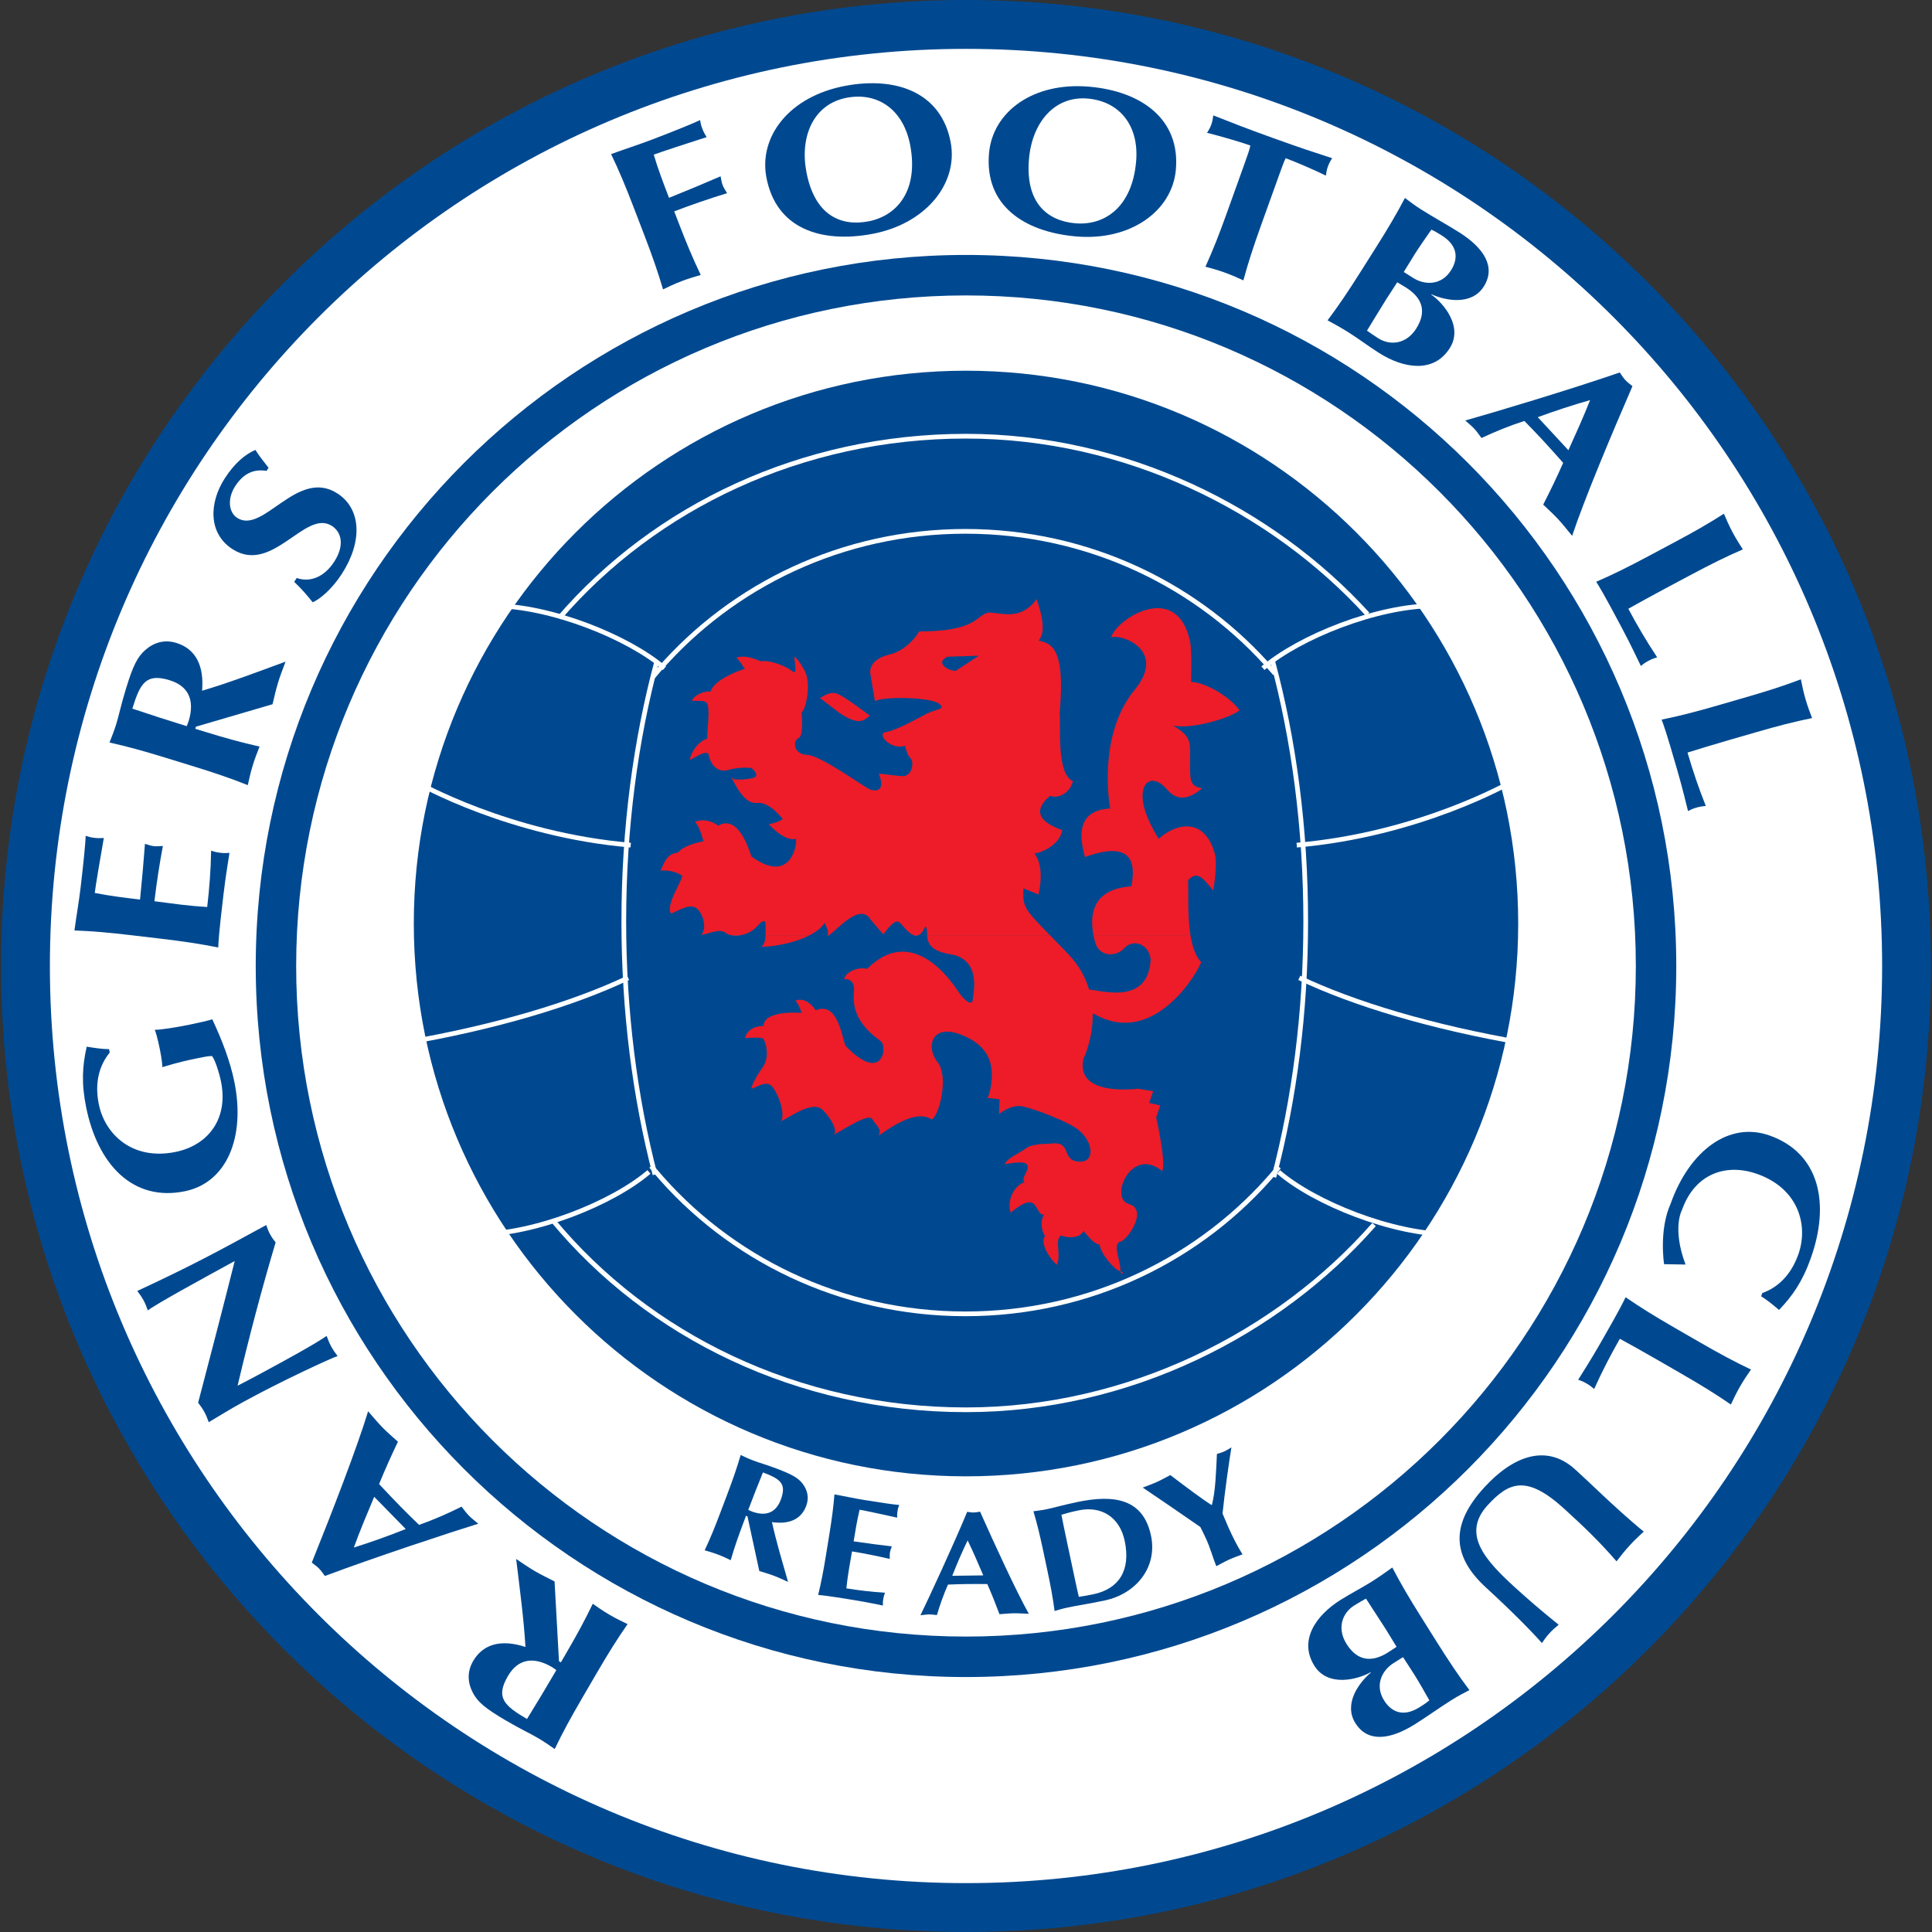 <?xml version="1.0" encoding="utf-8"?>
<!-- Generator: Adobe Illustrator 16.0.4, SVG Export Plug-In . SVG Version: 6.00 Build 0)  -->
<!DOCTYPE svg PUBLIC "-//W3C//DTD SVG 1.1//EN" "http://www.w3.org/Graphics/SVG/1.1/DTD/svg11.dtd">
<svg version="1.1" id="Layer_1" xmlns="http://www.w3.org/2000/svg" xmlns:xlink="http://www.w3.org/1999/xlink" x="0px" y="0px"
	 width="1000px" height="1000px" viewBox="0 0 1000 1000" enable-background="new 0 0 1000 1000" xml:space="preserve">
<rect x="0" y="0" width="1000" height="1000" fill="#333333" stroke="none"/>
<g>
	<path fill="#004990" d="M500.003,0C224.168,0,0.555,223.855,0.555,499.996C0.555,776.131,224.168,1000,500.003,1000
		c275.831,0,499.442-223.869,499.442-500.004C999.445,223.855,775.834,0,500.003,0z"/>
	<path fill="#004990" d="M500.003,499.996"/>
	<path fill="#FFFFFF" d="M500.003,25.291c-261.884,0-474.179,212.538-474.179,474.706c0,262.17,212.295,474.708,474.179,474.708
		c261.875,0,474.181-212.538,474.181-474.708C974.184,237.828,761.877,25.291,500.003,25.291z"/>
	<path fill="#FFFFFF" d="M500.003,499.996"/>
	<path fill="#004990" d="M500.003,131.959c-203.036,0-367.632,164.777-367.632,368.037c0,203.258,164.596,368.039,367.632,368.039
		c203.032,0,367.634-164.781,367.634-368.039C867.637,296.736,703.035,131.959,500.003,131.959z"/>
	<path fill="#004990" d="M500.003,499.996"/>
	<path fill="#FFFFFF" d="M500.003,152.911c-191.476,0-346.706,155.4-346.706,347.085c0,191.689,155.23,347.089,346.706,347.089
		c191.465,0,346.703-155.4,346.703-347.089C846.706,308.311,691.468,152.911,500.003,152.911z"/>
	<path fill="#FFFFFF" d="M500.003,499.996"/>
	<path fill="#004990" d="M500.003,191.881c-157.852,0-285.819,128.108-285.819,286.129c0,158.029,127.968,286.137,285.819,286.137
		c157.845,0,285.812-128.107,285.812-286.137C785.814,319.989,657.848,191.881,500.003,191.881z"/>
	<path fill="#0095DA" d="M500.003,478.01"/>
	<path fill="none" stroke="#FFFFFF" stroke-width="2.439" d="M343.938,345.852c-18.835-16.159-59.197-32.322-88.795-32.322"/>
	<path fill="none" stroke="#FFFFFF" stroke-width="2.439" d="M335.888,606.594c-18.838,16.164-59.2,32.33-88.798,32.33"/>
	<path fill="none" stroke="#FFFFFF" stroke-width="2.439" d="M325.103,506.133c-28.254,13.467-68.615,25.59-115.703,33.67"/>
	<path fill="none" stroke="#FFFFFF" stroke-width="2.439" d="M216.126,405.115c0,0,47.087,26.941,110.321,32.326"/>
	<path fill="none" stroke="#FFFFFF" stroke-width="2.439" d="M653.694,345.852c18.83-16.159,59.189-32.322,88.791-32.322"/>
	<path fill="none" stroke="#FFFFFF" stroke-width="2.439" d="M661.738,606.594c18.838,16.164,59.197,32.33,88.799,32.33"/>
	<path fill="none" stroke="#FFFFFF" stroke-width="2.439" d="M672.523,506.133c28.25,13.467,68.615,25.59,115.704,33.67"/>
	<path fill="none" stroke="#FFFFFF" stroke-width="2.439" d="M781.504,405.115c0,0-47.096,26.941-110.326,32.326"/>
	<path fill="#EF3E33" d="M383.321,484.054c-1.715,0.313-3.361,0.296-4.771,0H383.321z"/>
	<path fill="#ED1C28" d="M419.062,484.054c-8.793,4.585-21.154,6.274-25.138,5.891c1.757-0.701,2.212-3.403,2.326-5.891H419.062z"/>
	<path fill="#EF3E33" d="M429.086,484.054c-0.234,0.178-0.452,0.303-0.641,0.392c0.021-0.146,0.051-0.295,0.061-0.392H429.086z"/>
	<path fill="#EF3E33" d="M475.324,484.054c-0.765,0.331-1.547,0.296-2.327,0H475.324z"/>
	<path fill="#ED1C28" d="M616.166,484.054c0.924,5.72,2.568,10.831,5.562,14.007c-4.189,9.947-26.678,43.465-55.451,26.707
		l-0.703-0.004c0.195,13.162-4.787,23.307-4.787,23.307c-4.447,19.898,28.238,15.445,28.238,15.445l7.848,1.314l-2.092,6.02
		l5.754,1.316l-2.09,6.277c0,0,5.229,23.039,3.145,27.76c-15.965-13.358-27.729,14.132-17.26,17.009
		c10.451,2.881-1.316,19.639-4.973,19.639c-3.404,1.832,0.776,10.471,0.52,14.143c-0.264,3.664,3.137,1.832,0,1.042
		c-3.131-0.783-10.202-9.16-10.721-13.88c-3.398-0.516-5.492-3.924-8.369-7.064c-1.832,4.193-8.893,3.668-11.508,2.359
		c-3.664,1.834,0.264,10.984-2.348,15.182c-3.148-2.879-8.901-10.729-6.025-14.918c-1.826-2.363-2.611-7.855-0.523-11
		c-2.871-0.262-2.088-1.574-4.963-5.238c-2.885-3.665-9.682,2.094-12.297,4.193c-2.09-6.289,1.832-14.139,7.062-15.709
		c-1.831-2.625,2.877-6.287,1.576-8.906c-1.311-2.615-8.639-0.789-11.775-0.521c2.086-3.664,7.58-5.5,10.984-8.115
		c3.4-2.625,11.768-2.361,11.768-2.361c12.816-2.096,6.018,8.117,15.174,9.166c9.153,1.043,8.107-9.953,0.52-16.234
		c-5.479-4.539-23.012-10.998-29.033-12.303c-6.012-1.316-12.289,3.924-12.289,3.924l0.264-7.592l-6.279-0.785
		c0,0,1.568-2.359,2.096-8.381c0.52-6.016,1.039-17.541-15.172-24.088c-16.217-6.543-18.831,6.547-12.812,13.883
		c6.011,7.33,1.045,27.484-2.886,29.846c-10.194-7.07-29.285,10.732-27.46,7.855c1.833-2.889-1.565-4.973-3.394-8.125
		c-1.828-3.137-14.128,4.983-19.884,8.125c1.839-1.836-0.52-7.592-5.748-12.831c-5.232-5.24-17.266,3.926-21.452,5.758
		c2.357-4.973-2.612-16.498-5.49-18.588c-2.881-2.096-6.541,0.785-9.935,1.828c0-1.043,1.565-5.24,5.752-10.996
		c4.182-5.758,1.301-14.135,0.262-14.918c-1.049-0.789-6.537-0.529-9.415-0.264c1.042-3.666,4.18-6.285,9.675-6.285
		c0-7.59,16.214-7.068,18.831-6.805c2.614,0.26,0.783,0,0.783,0s-1.047-4.193-3.148-6.289c3.671-1.564,7.854,0.787,10.468,4.977
		c11.255-4.713,13.34,12.828,15.431,18.33c19.095,19.895,21.976,0.783,18.312-2.362c-16.739-11.771-13.857-23.039-13.857-26.699
		c0-3.668-1.576-5.5-5.232-5.5c1.571-4.193,7.583-6.289,12.025-5.236c23.797-23.832,44.204,7.336,47.342,12.041
		c3.141,4.713,7.058,7.332,7.321,3.924c0.262-3.395,4.713-20.944-11.768-23.559c-10.508-1.672-11.657-6.218-11.856-9.821h63.513
		c2.648,2.664,5.797,5.901,9.543,9.821c5.688,5.954,9.021,12.314,10.832,18.518l0.416-0.188c7.842,1.039,30.338,7.33,31.383-15.716
		c-1.045-8.377-9.412-10.468-13.602-5.759c-4.184,4.717-13.076,4.717-15.172-3.145c-0.266-1.003-0.555-2.202-0.811-3.532H616.166z"
		/>
	<path fill="#ED1C28" d="M378.551,484.054c-1.181-0.214-2.198-0.618-2.931-1.177c-3.141-2.355-7.328,0-12.559,1.045
		c3.14-4.189,0.529-11.521-2.615-13.876c-3.138-2.358-8.63,0.786-13.076,2.882c-3.141-4.191,5.751-17.01,5.751-19.635
		c-2.866-2.096-7.843-3.142-11.239-2.615c1.829-3.414,2.61-8.65,9.145-9.43c1.576-2.617,8.9-5.239,13.083-5.755
		c0,0-2.092-8.384-4.439-9.96c2.348-1.564,8.1-1.303,12.023,1.832c10.465-6.019,15.957,12.311,17.266,15.979
		c20.656,14.922,23.797-6.812,23.014-9.17c-6.021,1.575-14.121-7.592-14.121-7.592s4.183-0.52,7.32-2.613
		c0,0-6.805-9.164-13.335-8.385c-6.545,0.786-10.991-9.159-12.816-12.304c-1.835-3.145-0.263-0.267,0.775,0
		c1.05,0.267,4.973,0.526,9.689-0.522c4.702-1.046-0.526-5.236-0.526-5.236s-5.496-0.783-12.297,1.046
		c-6.797,1.832-9.675-5.492-9.945-8.377c-2.085-1.835-6.527,1.829-9.665,3.138c0.52-3.924,4.18-9.427,8.89-10.995l0.522-7.591
		c0,0,0.79-8.9-0.522-10.731c-1.31-1.832-4.71-1.054-7.844-1.312c1.043-2.886,6.534-5.24,9.672-4.717
		c1.832-6.278,14.907-10.995,17.789-11.781c-0.79-0.779-2.618-4.45-4.446-5.759c3.396-1.312,7.847-0.255,12.549,1.832
		c5.232-0.782,13.605,2.618,17.267,5.766c1.568,0,0.252-5.766,0.252-8.117c0,0,1.576,0.52,5.232,7.064
		c3.667,6.553,0.786,20.424-1.564,21.734c0,0,1.312,12.307-1.573,13.353c-2.87,1.05-2.87,8.384,4.454,8.64
		c7.321,0.264,30.594,17.541,32.948,18.067c0,0,8.637,2.884,4.184-8.381c0,0,6.019,0.783,11.773,1.313
		c5.749,0.52,6.538-7.591,4.703-9.159c-1.829-1.576-2.871-6.557-2.871-6.557c-7.633,2.494-14.914-6.381-10.027-7.078
		c5.581-0.797,17.355-7.58,21.531-9.678c4.187-2.093,10.458-2.093,5.751-5.229c-4.705-3.144-28.68-3.667-32.866-1.046l-2.395-14.36
		c-0.526-4.19,2.835-8.163,9.633-9.739c6.801-1.565,12.549-6.805,15.701-12.034c10.98,0,23.007-1.057,29.812-6.293
		c6.797-5.232,5.225-3.137,15.689-2.617c10.467,0.526,15.172-7.854,15.172-7.854c1.564,4.19,5.752,16.764,1.045,21.467
		c5.752,1.575,14.119,2.098,10.984,37.186c0.519,8.379-1.564,31.941,6.799,35.605c-1.047,5.236-6.799,9.426-11.768,7.598
		c-12.816,10.732,1.568,15.968,6.275,17.807c-1.047,6.538-8.896,11.254-14.383,12.041c5.752,7.334,2.092,21.203,2.092,21.203
		l-7.85-3.137c-0.217,9.846,0.291,10.365,13.734,24.216h-63.513c-0.11-2.066,0.082-3.82-0.96-4.581
		c-1.121,2.742-2.345,4.122-3.6,4.581h-2.327c-3.226-1.063-6.323-6.132-7.932-6.937c-2.614-1.312-7.847,6.545-7.847,6.545
		l-6.542-7.598c-5.47-9.213-17.095,5.029-21.591,7.989h-0.58c0.342-2.878-0.882-4.173-1.625-6.417
		c-1.658,2.597-4.482,4.73-7.818,6.417h-22.812c0.061-1.234,0.024-2.411,0.024-3.272c0-2.621,0.527-6.805-4.438-1.309
		c-2.408,2.668-5.56,4.098-8.516,4.581H378.551z"/>
	<path fill="#ED1C28" d="M565.986,484.054c-1.754-8.995-1.777-23.896,19.639-25.266c1.053-6.805,4.716-25.661-24.049-15.188
		c-1.569-6.274-6.801-24.085,13.072-25.134c-1.566-8.38-4.709-40.323,12.549-61.271c17.266-20.943-7.32-29.324-12.027-27.229
		l0.527-1.568c5.752-10.476,33.994-26.181,40.277,3.663c1.045,4.714,0.518,20.951,0.518,20.951c7.328,0,20.404,7.855,25.113,14.662
		c-6.281,4.71-26.158,9.949-34.525,7.851c9.939,5.759,8.894,8.903,8.894,18.326c0,9.43-0.527,13.094,6.273,14.14
		c-6.273,5.235-12.557,7.331-18.312,0.525c-5.754-6.804-12.549-5.758-12.549,3.664c0,9.43,8.373,21.994,8.373,21.994
		c7.848-7.328,23.008-12.037,28.764,6.811c2.092,4.709-0.527,19.898-0.527,19.898c-4.703-5.239-7.84-11.002-13.068-5.239
		c0.334,6.065-0.407,18.19,1.238,28.41H565.986z"/>
	<path fill="#004990" d="M490.428,339.922l16.221-0.533l-12.027,7.857C490.954,347.246,483.633,343.06,490.428,339.922z"/>
	<path fill="#004990" d="M532.516,835.309c-2.811-0.114-5.275-0.313-7.734-0.278c-2.457,0.033-4.998,0.295-7.451,0.48
		c-1.924-5.18-4.027-10.43-6.301-15.609c-3.773-0.028-7.461-0.049-11.236,0c-3.073,0.041-6.058,0.162-9.128,0.279
		c-2.29,5.236-4.14,10.465-5.727,15.771c-1.405-0.135-2.725-0.35-4.133-0.329c-1.401,0.018-2.714,0.264-4.379,0.441
		c4.169-8.554,16.91-35.984,24.188-53.536c1.145,0.138,2.201,0.351,3.344,0.337c1.141-0.014,2.191-0.256,3.328-0.426
		C515.018,799.793,525.65,822.921,532.516,835.309z M508.941,815.414c-2.643-6.164-5.197-12.177-8.096-18.111
		c-2.892,6.016-5.521,12.096-7.968,18.33L508.941,815.414z"/>
	<path fill="#004990" d="M386.885,784.834l-0.739-0.281l-1.106,2.936c-3.027,8.01-4.941,13.576-6.823,20.061
		c-1.754-0.828-3.896-1.885-6.605-2.912c-2.718-1.034-5.016-1.658-6.876-2.199c2.867-6.104,5.115-11.548,8.135-19.561l3.675-9.726
		c3.023-8.008,4.938-13.578,6.825-20.059c1.751,0.829,3.893,1.881,6.605,2.91c2.959,1.123,6.627,2.104,12.22,4.221
		c8.302,3.148,11.101,4.941,13.303,7.822c2.504,3.318,3.372,7.242,1.778,11.465c-2.621,6.936-8.899,9.625-17.71,8.33
		c2.209,10.079,5.374,20.596,8.328,30.953c-2.417-1.078-4.795-2.23-7.264-3.16c-2.465-0.938-5.098-1.688-7.616-2.48L386.885,784.834
		z M394.899,762.123c-2.622,6.441-5.133,12.851-7.591,19.357c0.63,0.32,1.178,0.608,1.753,0.828
		c7.235,2.74,12.507,0.73,15.043-5.991C407.292,767.875,403.863,765.512,394.899,762.123z"/>
	<path fill="#004990" d="M429.221,794.504c1.37-8.453,2.138-14.289,2.696-21.016c5.094,0.91,10.241,2.062,15.349,2.899
		c8.484,1.382,15.783,2.425,18.159,2.581c-0.32,0.875-0.641,1.754-0.86,3.114c-0.257,1.582-0.196,2.289-0.203,3.448
		c-6.521-1.453-16.825-3.681-19.422-4.103c-1.326,5.433-2.205,10.869-3.098,16.375c7.555,1.078,13.121,1.836,19.748,2.611
		c-0.622,1.68-0.825,2.344-0.981,3.326c-0.132,0.824-0.067,1.533-0.067,3.162c-6.506-1.527-12.966-2.816-19.546-3.895
		c-0.513,3.167-1.124,6.398-1.65,9.643c-0.513,3.174-0.954,6.428-1.271,9.473c6.495,1.062,13.211,1.853,19.991,2.265
		c-0.346,1.029-0.644,1.754-0.9,3.337c-0.252,1.586-0.206,2.368-0.174,3.299c-3.109-0.585-7.129-1.549-15.093-2.852
		c-14.114-2.308-16.49-2.468-18.418-2.629c1.593-6.552,2.706-12.332,4.076-20.783L429.221,794.504z"/>
	<path fill="#004990" d="M539.988,802.812c-1.779-8.381-3.174-14.107-5.086-20.584c1.924-0.246,4.293-0.514,7.127-1.108
		c3.781-0.8,7.912-2.06,15.477-3.654c19.59-4.121,34.236-1.504,38.242,17.356c3.494,16.462-7.783,30.173-23.941,33.574
		c-8.592,1.811-14.514,2.67-18.984,3.607c-2.836,0.597-5.109,1.311-6.965,1.857c-0.883-6.691-1.932-12.49-3.713-20.873
		L539.988,802.812z M555.215,811.957c0.857,4.041,2.797,13.172,3.182,14.573c1.734-0.288,4.082-0.625,7.611-1.365
		c12.887-2.714,19.432-12.065,16.131-27.635c-2.604-12.268-12.045-18.254-23.9-15.758c-4.125,0.867-6.244,1.469-8.859,2.256
		c0.221,1.441,2.156,10.568,3.01,14.607L555.215,811.957z"/>
	<path fill="#004990" d="M627.285,778.935c1.914-7.248,2.17-17.946,2.59-26.367c1.266-0.401,2.555-0.736,3.828-1.316
		c1.279-0.578,2.383-1.33,3.675-2.08c-1.144,6.816-3.462,23.152-4.593,34.247c1.016,2.234,1.891,4.603,2.938,6.906
		c2.076,4.598,4.31,9.305,7.391,14.202c-2.297,0.871-4.709,1.71-6.943,2.724c-2.232,1.018-4.453,2.273-6.629,3.426
		c-1.779-4.571-3.182-9.565-5.131-13.883c-0.98-2.158-2.041-4.285-3.102-6.415c-9.703-6.771-25.561-17.564-29.836-20.412
		c2.461-0.943,4.945-1.822,7.342-2.907c2.398-1.085,4.617-2.343,6.951-3.568c6.801,5.236,17.678,13.325,21.371,15.516
		L627.285,778.935z"/>
	<path fill="#004990" d="M711.971,128.438c6.502-10.279,10.758-17.482,15.225-25.973c2.24,1.679,4.967,3.795,8.516,6.04
		c6.117,3.88,13.496,7.915,19.613,11.791c12.891,8.164,19.023,17.97,12.7,27.973c-6.325,10.006-19.843,7.356-27.084,4.055
		l-0.113,0.182c6.381,4.428,16.604,16.565,9.583,27.674c-8.295,13.125-23.846,10.603-36.631,2.503
		c-5.691-3.606-10.123-7.061-15.494-10.461c-3.863-2.454-8.658-5.101-11.133-6.417c5.748-7.669,10.436-14.598,16.932-24.881
		L711.971,128.438z M746.326,121.922c-3.117-1.974-3.922-2.358-5.436-3.062c-3.061,4.364-6.525,9.369-8.494,12.489
		c-2.092,3.307-3.842,6.314-5.813,9.433l4.83,3.062c6.119,3.877,14.684,3.902,19.613-3.902
		C754.74,134.068,754.805,127.296,746.326,121.922z M727.893,148.942c-1.928-1.228-3.387-2.018-4.682-2.836
		c-1.613,2.572-3.35,5.073-5.732,8.836c-3.65,5.783-7.904,12.986-9.939,16.202c1.879,1.316,3.43,2.427,5.791,3.924
		c6.333,4.016,14.663,2.987,19.705-4.997C738.436,161.533,736.486,154.383,727.893,148.942z"/>
	<path fill="#004990" d="M289.326,859.841l0.988,0.577l2.241-3.842c6.118-10.494,10.109-17.838,14.261-26.471
		c2.305,1.599,5.107,3.617,8.732,5.734c3.625,2.12,6.758,3.57,9.285,4.793c-5.468,7.864-9.899,14.953-16.018,25.448l-7.438,12.748
		c-6.118,10.492-10.105,17.835-14.256,26.468c-2.308-1.602-5.112-3.613-8.733-5.73c-3.959-2.312-8.952-4.605-16.421-8.975
		c-11.099-6.479-14.67-9.707-17.149-14.291c-2.807-5.285-3.148-11.018,0.075-16.547c5.304-9.089,14.84-11.303,27.083-7.289
		c-0.854-14.702-2.973-30.26-4.817-45.542c3.188,2.115,6.318,4.322,9.616,6.246c3.294,1.928,6.864,3.635,10.27,5.378
		L289.326,859.841z M272.771,889.748c5.189-8.4,10.219-16.769,15.192-25.298c-0.825-0.605-1.537-1.146-2.305-1.598
		c-9.668-5.653-17.623-4.141-22.758,4.666C256.452,878.576,260.795,882.748,272.771,889.748z"/>
	<path fill="#004990" d="M190.532,730.479c2.7,3.066,4.969,5.846,7.463,8.398c2.505,2.547,5.321,4.963,7.979,7.357
		c-3.407,7.104-6.712,14.455-9.761,21.922c3.757,3.994,7.432,7.893,11.266,11.809c3.123,3.188,6.235,6.207,9.433,9.316
		c7.691-2.725,14.937-5.913,21.986-9.446c1.273,1.614,2.38,3.209,3.807,4.668c1.426,1.455,2.999,2.594,4.849,4.168
		c-12.991,4.005-54.018,17.494-79.394,27.056c-1.007-1.34-1.843-2.658-3.006-3.846c-1.156-1.185-2.461-2.047-3.777-3.076
		C171.499,783.676,184.66,749.834,190.532,730.479z M193.685,774.75c-3.703,8.818-7.334,17.394-10.54,26.254
		c9.092-2.848,17.988-6.053,26.866-9.59L193.685,774.75z"/>
	<path fill="#004990" d="M108.037,736.121c-0.629-1.832-1.348-3.615-2.266-5.293c-0.914-1.684-2.02-3.257-3.218-4.777
		c6.381-24.391,12.73-48.615,18.931-73.344c-15.157,8.277-41.09,22.439-44.958,25.568c-0.626-1.837-1.348-3.621-2.265-5.295
		c-0.91-1.679-2.017-3.251-3.217-4.776c28.72-13.362,41.398-20.288,66.763-34.135c0.566,1.723,1.167,3.279,2.021,4.85
		c0.854,1.564,1.835,2.916,2.853,4.102c-7.097,23.764-13.642,48.535-19.702,74.203c7.274-3.686,15.188-8.004,22.338-11.91
		c15.253-8.33,20.414-11.582,23.757-13.844c0.687,1.946,1.473,3.838,2.387,5.518c0.914,1.682,2.082,3.367,3.279,4.891
		c-3.069,0.949-28.585,12.705-48.034,23.324C118.125,729.885,112.555,733.51,108.037,736.121z"/>
	<path fill="#004990" d="M864.727,623.014c9.824-27.621,30.291-42.688,51.185-35.287c26.023,9.21,31.387,35.316,21.342,63.541
		c-4.311,12.129-9.47,19.496-16.434,26.764c-3.018-2.555-6.025-5.109-9.256-7.061l0.598-1.684c7.939-2.868,14.77-9.104,18.66-20.03
		c5.293-14.894,0.213-33.998-21.299-41.617c-16.285-5.768-32.297-0.004-38.871,18.488c0,0-5.393,9.256,1.785,28.4l-11.105-0.191
		C861.332,654.338,858.537,636.744,864.727,623.014z"/>
	<path fill="#004990" d="M101.411,376.129l-0.334,1.096l4.253,1.312c11.619,3.578,19.678,5.799,29.033,7.883
		c-1.027,2.611-2.343,5.805-3.571,9.82c-1.227,4.023-1.921,7.406-2.532,10.146c-8.904-3.543-16.822-6.25-28.438-9.829l-14.107-4.346
		c-11.622-3.582-19.685-5.798-29.036-7.883c1.024-2.617,2.343-5.809,3.571-9.824c1.341-4.386,2.421-9.778,4.951-18.058
		c3.76-12.297,6.072-16.516,9.971-19.981c4.496-3.941,9.991-5.581,16.109-3.691c10.063,3.101,14.414,11.904,13.318,24.752
		c14.111-4.179,28.762-9.785,43.204-15.06c-1.326,3.585-2.753,7.142-3.87,10.796c-1.117,3.653-1.96,7.526-2.87,11.243
		L101.411,376.129z M68.508,366.789c9.37,3.154,18.664,6.153,28.108,9.062c0.4-0.941,0.764-1.761,1.024-2.614
		c3.275-10.714-0.021-18.124-9.771-21.132C75.626,348.331,72.566,353.518,68.508,366.789z"/>
	<path fill="#004990" d="M137.963,243.732c-6.656-1.103-11.995,1.366-16.217,7.893c-4.215,6.531-3.357,13.603,1.021,16.43
		c13.502,8.705,31.149-26.02,51.861-12.663c12.226,7.879,13.289,24.64,2.294,41.664c-4.979,7.705-11.048,12.894-15.057,14.702
		c-3.301-4.093-5.962-7.177-9.583-10.572l1.312-2.031c6.055,2.234,13.795,0.25,19.4-8.423c5.393-8.349,3.892-15.232-1.215-18.524
		c-13.778-8.883-30.736,25.372-51.45,12.02c-12.592-8.118-12.193-23.936-3.963-36.678c4.977-7.707,10.451-12.367,15.812-14.672
		c2,3.109,3.703,5.271,6.823,9.249L137.963,243.732z"/>
	<path fill="#004990" d="M328.055,107.507c-4.368-11.367-7.601-19.089-11.745-27.744c7.058-2.586,14.353-4.905,21.371-7.591
		c11.663-4.457,21.577-8.479,24.672-10.017c0.231,1.312,0.458,2.621,1.163,4.445c0.818,2.132,1.404,2.957,2.227,4.383
		c-9.237,2.953-23.786,7.701-27.358,9.063c2.249,7.637,5.058,14.943,7.901,22.349c10.272-4.159,17.81-7.271,26.695-11.138
		c0.416,2.519,0.651,3.475,1.159,4.799c0.427,1.113,1.015,1.935,2.191,3.934c-9.276,2.846-18.314,5.955-27.356,9.409l1.988,5.175
		c4.36,11.366,7.598,19.091,11.741,27.749c-2.695,0.797-6.025,1.718-9.952,3.22c-3.927,1.501-7.021,3.034-9.562,4.239
		c-2.714-9.2-5.479-17.108-9.839-28.476L328.055,107.507z"/>
	<path fill="#004990" d="M437.562,44.424c26.518-4.964,49.717,3.529,54.516,29.303c3.948,21.18-12.734,42.123-40.626,47.348
		c-26.393,4.941-49.809-2.628-54.789-29.367C392.736,70.639,408.54,49.855,437.562,44.424z M438.32,50.588
		c-17.139,3.213-24.388,19.846-20.966,38.238c4.244,22.784,17.978,28.403,31.985,25.778c15.011-2.806,26.151-15.963,21.809-39.28
		C467.701,56.82,454.455,47.568,438.32,50.588z"/>
	<path fill="#004990" d="M564.047,44.891c26.871,2.417,46.912,16.884,44.578,42.969c-1.914,21.434-23.619,37.039-51.883,34.5
		C530,119.948,509.5,106.317,511.92,79.258C513.822,57.934,534.645,42.244,564.047,44.891z M563.115,51.029
		c-17.365-1.565-28.836,12.457-30.5,31.071c-2.061,23.057,9.643,32.188,23.838,33.465c15.207,1.373,29.484-8.256,31.592-31.85
		C589.715,64.991,579.465,52.502,563.115,51.029z"/>
	<path fill="#004990" d="M644.268,84.441c1.4-3.892,2.717-7.577,2.873-9.143c-4.666-1.682-14.939-4.688-22.381-6.556
		c0.918-1.408,1.672-2.753,2.219-4.291c0.557-1.535,0.826-3.055,1.018-4.722c10.785,4.232,16.1,6.376,30.939,11.719
		c14.848,5.352,20.305,7.086,30.59,10.441c-0.91,1.408-1.664,2.752-2.211,4.289c-0.555,1.537-0.832,3.057-1.018,4.725
		c-6.211-3.045-16.051-7.282-20.83-9.01c-0.762,1.352-2.084,5.036-3.479,8.927l-9.199,25.598
		c-4.111,11.468-6.709,19.438-9.226,28.708c-2.555-1.153-5.678-2.625-9.625-4.047c-3.957-1.428-7.293-2.285-10.004-3.024
		c3.957-8.75,7.029-16.552,11.148-28.02L644.268,84.441z"/>
	<path fill="#004990" d="M813.739,277.354c-2.611-3.133-4.803-5.973-7.221-8.594c-2.425-2.614-5.18-5.101-7.762-7.573
		c3.592-6.997,7.094-14.257,10.336-21.63c-3.643-4.091-7.199-8.092-10.92-12.111c-3.037-3.266-6.061-6.371-9.17-9.565
		c-7.746,2.511-15.061,5.496-22.195,8.829c-1.23-1.643-2.283-3.262-3.678-4.759c-1.38-1.499-2.916-2.675-4.724-4.304
		c13.076-3.642,54.387-16,79.971-24.854c0.966,1.366,1.771,2.707,2.896,3.923c1.131,1.213,2.405,2.113,3.684,3.177
		C834.178,224.728,820.119,258.182,813.739,277.354z M811.795,233.037c3.936-8.712,7.79-17.182,11.234-25.945
		c-9.156,2.6-18.127,5.555-27.084,8.843L811.795,233.037z"/>
	<path fill="#004990" d="M866.226,280.936c10.737-5.72,17.993-9.874,26.067-15.042c1.117,2.578,2.439,5.773,4.418,9.49
		c1.971,3.718,3.877,6.605,5.377,8.983c-8.785,3.816-16.284,7.523-27.018,13.238l-13.027,6.947
		c-7.084,3.778-14.308,7.769-19.229,10.539c4.482,8.45,9.469,16.915,14.926,25.125c-1.459,0.491-2.534,0.775-4.547,1.846
		c-2.014,1.075-2.847,1.812-3.876,2.65c-2.055-4.109-4.489-9.608-9.983-19.966c-9.738-18.357-11.645-21.246-13.146-23.619
		c8.787-3.82,16.284-7.525,27.021-13.246L866.226,280.936z"/>
	<path fill="#004990" d="M903.477,360.965c11.708-3.382,19.677-5.957,28.653-9.351c0.571,2.749,1.212,6.143,2.378,10.181
		c1.165,4.037,2.434,7.249,3.416,9.877c-9.406,1.929-17.516,4.01-29.218,7.396l-14.208,4.112c-7.732,2.237-15.637,4.659-21.035,6.35
		c2.652,9.177,5.79,18.471,9.452,27.616c-1.534,0.182-2.66,0.238-4.851,0.873c-2.192,0.636-3.166,1.18-4.346,1.789
		c-1.168-4.431-2.412-10.301-5.664-21.553c-5.748-19.938-7.014-23.146-8.005-25.781c9.407-1.928,17.524-4.006,29.22-7.395
		L903.477,360.965z"/>
	<path fill="#004990" d="M879.737,694.723c10.537,6.076,17.906,10.035,26.57,14.146c-1.585,2.324-3.584,5.137-5.676,8.787
		c-2.086,3.643-3.521,6.787-4.732,9.326c-7.896-5.439-15.01-9.838-25.539-15.914l-12.797-7.377
		c-6.959-4.02-14.173-8.031-19.131-10.742c-4.747,8.285-9.263,17.002-13.297,25.998c-1.188-0.986-2.007-1.746-3.982-2.889
		c-1.973-1.138-3.039-1.457-4.298-1.888c2.376-3.922,5.734-8.893,11.574-19.055c10.333-18,11.762-21.146,12.971-23.682
		c7.896,5.434,15.018,9.838,25.553,15.914L879.737,694.723z"/>
	<path fill="#004990" d="M815.389,760.656c8.649,7.922,12.807,12.07,18.575,17.35c8.479,7.779,14.023,12.506,16.841,14.74
		c-2.555,2.314-5.123,4.797-7.437,7.333c-2.325,2.54-4.567,5.317-6.644,8.075c-9.299-10.754-17.545-18.479-26.836-26.986
		c-19.549-17.896-28.762-14.25-39.924-2.033c-13.736,15.041-0.824,28.764,14.078,42.404c7.371,6.749,14.92,13.141,22.717,19.418
		c-1.701,1.377-3.322,2.828-4.781,4.43c-1.459,1.595-2.676,3.246-3.891,5.062c-4.211-4.891-15.061-16.037-28.926-28.725
		c-18.582-17.018-17.602-33.551-0.947-51.787C782.898,753.867,800.32,746.867,815.389,760.656z"/>
	<path fill="#004990" d="M743.672,849.859c6.48,10.305,11.149,17.25,16.889,24.939c-2.491,1.307-5.579,2.85-9.135,5.084
		c-6.154,3.852-12.977,8.773-19.121,12.625c-12.949,8.111-24.453,9.426-30.756-0.604c-6.302-10.026,1.928-21.082,8.034-26.193
		l-0.116-0.182c-6.751,3.846-22.132,7.842-29.125-3.291c-8.273-13.152,0.727-26.102,13.559-34.143
		c5.713-3.582,10.75-6.098,16.143-9.477c3.877-2.43,8.346-5.617,10.6-7.285c4.447,8.498,8.68,15.715,15.162,26.02L743.672,849.859z
		 M734.715,883.684c3.137-1.959,3.829-2.528,5.121-3.589c-2.623-4.638-5.646-9.927-7.617-13.058
		c-2.079-3.311-4.035-6.186-6.006-9.308l-4.852,3.041c-6.146,3.847-9.867,11.564-4.951,19.383
		C720.117,886.043,726.199,889.023,734.715,883.684z M718.281,855.389c1.942-1.216,3.288-2.188,4.575-2.998
		c-1.615-2.576-3.129-5.214-5.498-8.992c-3.65-5.791-8.317-12.738-10.338-15.961c-1.998,1.127-3.678,2.048-6.047,3.535
		c-6.359,3.992-9.035,11.941-3.998,19.941C702.354,859.473,709.65,860.793,718.281,855.389z"/>
	<path fill="#ED1C28" d="M424.408,361.304c2.12-1.135,5.351-3.714,9.295-2.071c3.952,1.64,16.594,11.254,16.594,11.254
		c-2.949,1.661-4.418,5.774-15.235-1.064L424.408,361.304z"/>
	<path fill="none" stroke="#FFFFFF" stroke-width="2.439" d="M286.122,631.625c49.372,59.652,126.812,98.08,213.881,98.08
		c84.278,0,161.671-39.462,211.187-95.875"/>
	<path fill="none" stroke="#FFFFFF" stroke-width="2.439" d="M289.504,319.843c49.485-57.361,125.394-94.069,210.499-94.069
		c82.426,0,158.271,37.743,207.876,92.17"/>
	<path fill="none" stroke="#FFFFFF" stroke-width="2.439" d="M659.355,609.253c10.578-40.201,16.485-85.048,16.485-132.342
		c0-48.276-6.154-94.002-17.139-134.837"/>
	<path fill="none" stroke="#FFFFFF" stroke-width="2.439" d="M339.979,342.234c-10.963,40.795-17.099,86.465-17.099,134.677
		c0,46.776,5.776,91.161,16.135,131.028"/>
	<path fill="none" stroke="#FFFFFF" stroke-width="2.439" d="M659.953,348.641c-0.285-0.338-0.577-0.676-0.854-1.01
		c-38.125-44.381-95.393-72.607-159.428-72.607c-63.55,0-120.441,27.803-158.559,71.607c-0.647,0.743-1.288,1.487-1.921,2.24
		c-0.427,0.502-0.851,1.012-1.273,1.52"/>
	<path fill="none" stroke="#FFFFFF" stroke-width="2.439" d="M337.044,603.609c0.679,0.833,1.362,1.658,2.052,2.477
		c38.114,45.156,95.892,73.959,160.576,73.959c64.625,0,122.363-28.752,160.48-73.845c0.611-0.729,1.225-1.461,1.828-2.197"/>
	<path fill="#004990" d="M56.806,544.779c-5.325,6.557-7.968,15.416-5.659,26.785c3.137,15.49,17.344,29.242,39.703,24.68
		c16.929-3.455,27.447-17.182,23.548-36.422c-0.86-4.246-3.098-11.465-4.674-13.225c-1.778-0.025-4.443,0.516-7.53,1.145
		c-11.496,2.348-16.135,4.08-18.134,4.615c-0.117-1.666-0.306-4.23-1.341-9.355c-1.217-5.994-2.042-8.428-2.582-10.006
		c2.361,0.166,11.272-1.264,18.087-2.654c4.47-0.91,10.088-2.188,11.635-2.764c4.866,10.322,9.217,21.406,11.447,32.398
		c5.823,28.732-3.948,52.191-25.665,56.621c-27.044,5.523-45.096-14.08-51.046-43.439c-2.559-12.617-1.939-21.588,0.284-31.406
		c3.898,0.639,7.797,1.271,11.571,1.281L56.806,544.779z"/>
	<path fill="#004990" d="M68.537,484.129c-12.083-1.434-20.414-2.166-30.001-2.529c0.997-7.459,2.328-14.996,3.216-22.463
		c1.473-12.404,2.515-23.057,2.597-26.515c1.267,0.409,2.528,0.814,4.471,1.046c2.262,0.271,3.265,0.132,4.916,0.071
		c-1.683,9.554-4.242,24.647-4.693,28.442c7.805,1.568,15.566,2.486,23.442,3.426c1.091-11.038,1.834-19.162,2.545-28.83
		c2.419,0.8,3.376,1.042,4.777,1.205c1.189,0.143,2.192,0.004,4.501-0.106c-1.79,9.54-3.241,18.991-4.379,28.609
		c4.524,0.541,9.151,1.217,13.787,1.765c4.535,0.533,9.188,0.96,13.531,1.22c1.127-9.49,1.854-19.29,2.038-29.143
		c1.477,0.431,2.526,0.812,4.792,1.077c2.262,0.274,3.373,0.146,4.699,0.043c-0.648,4.55-1.785,10.443-3.166,22.082
		c-2.447,20.627-2.528,24.082-2.643,26.895c-9.406-1.889-17.682-3.126-29.762-4.56L68.537,484.129z"/>
</g>
<g>
</g>
<g>
</g>
<g>
</g>
<g>
</g>
<g>
</g>
<g>
</g>
</svg>
